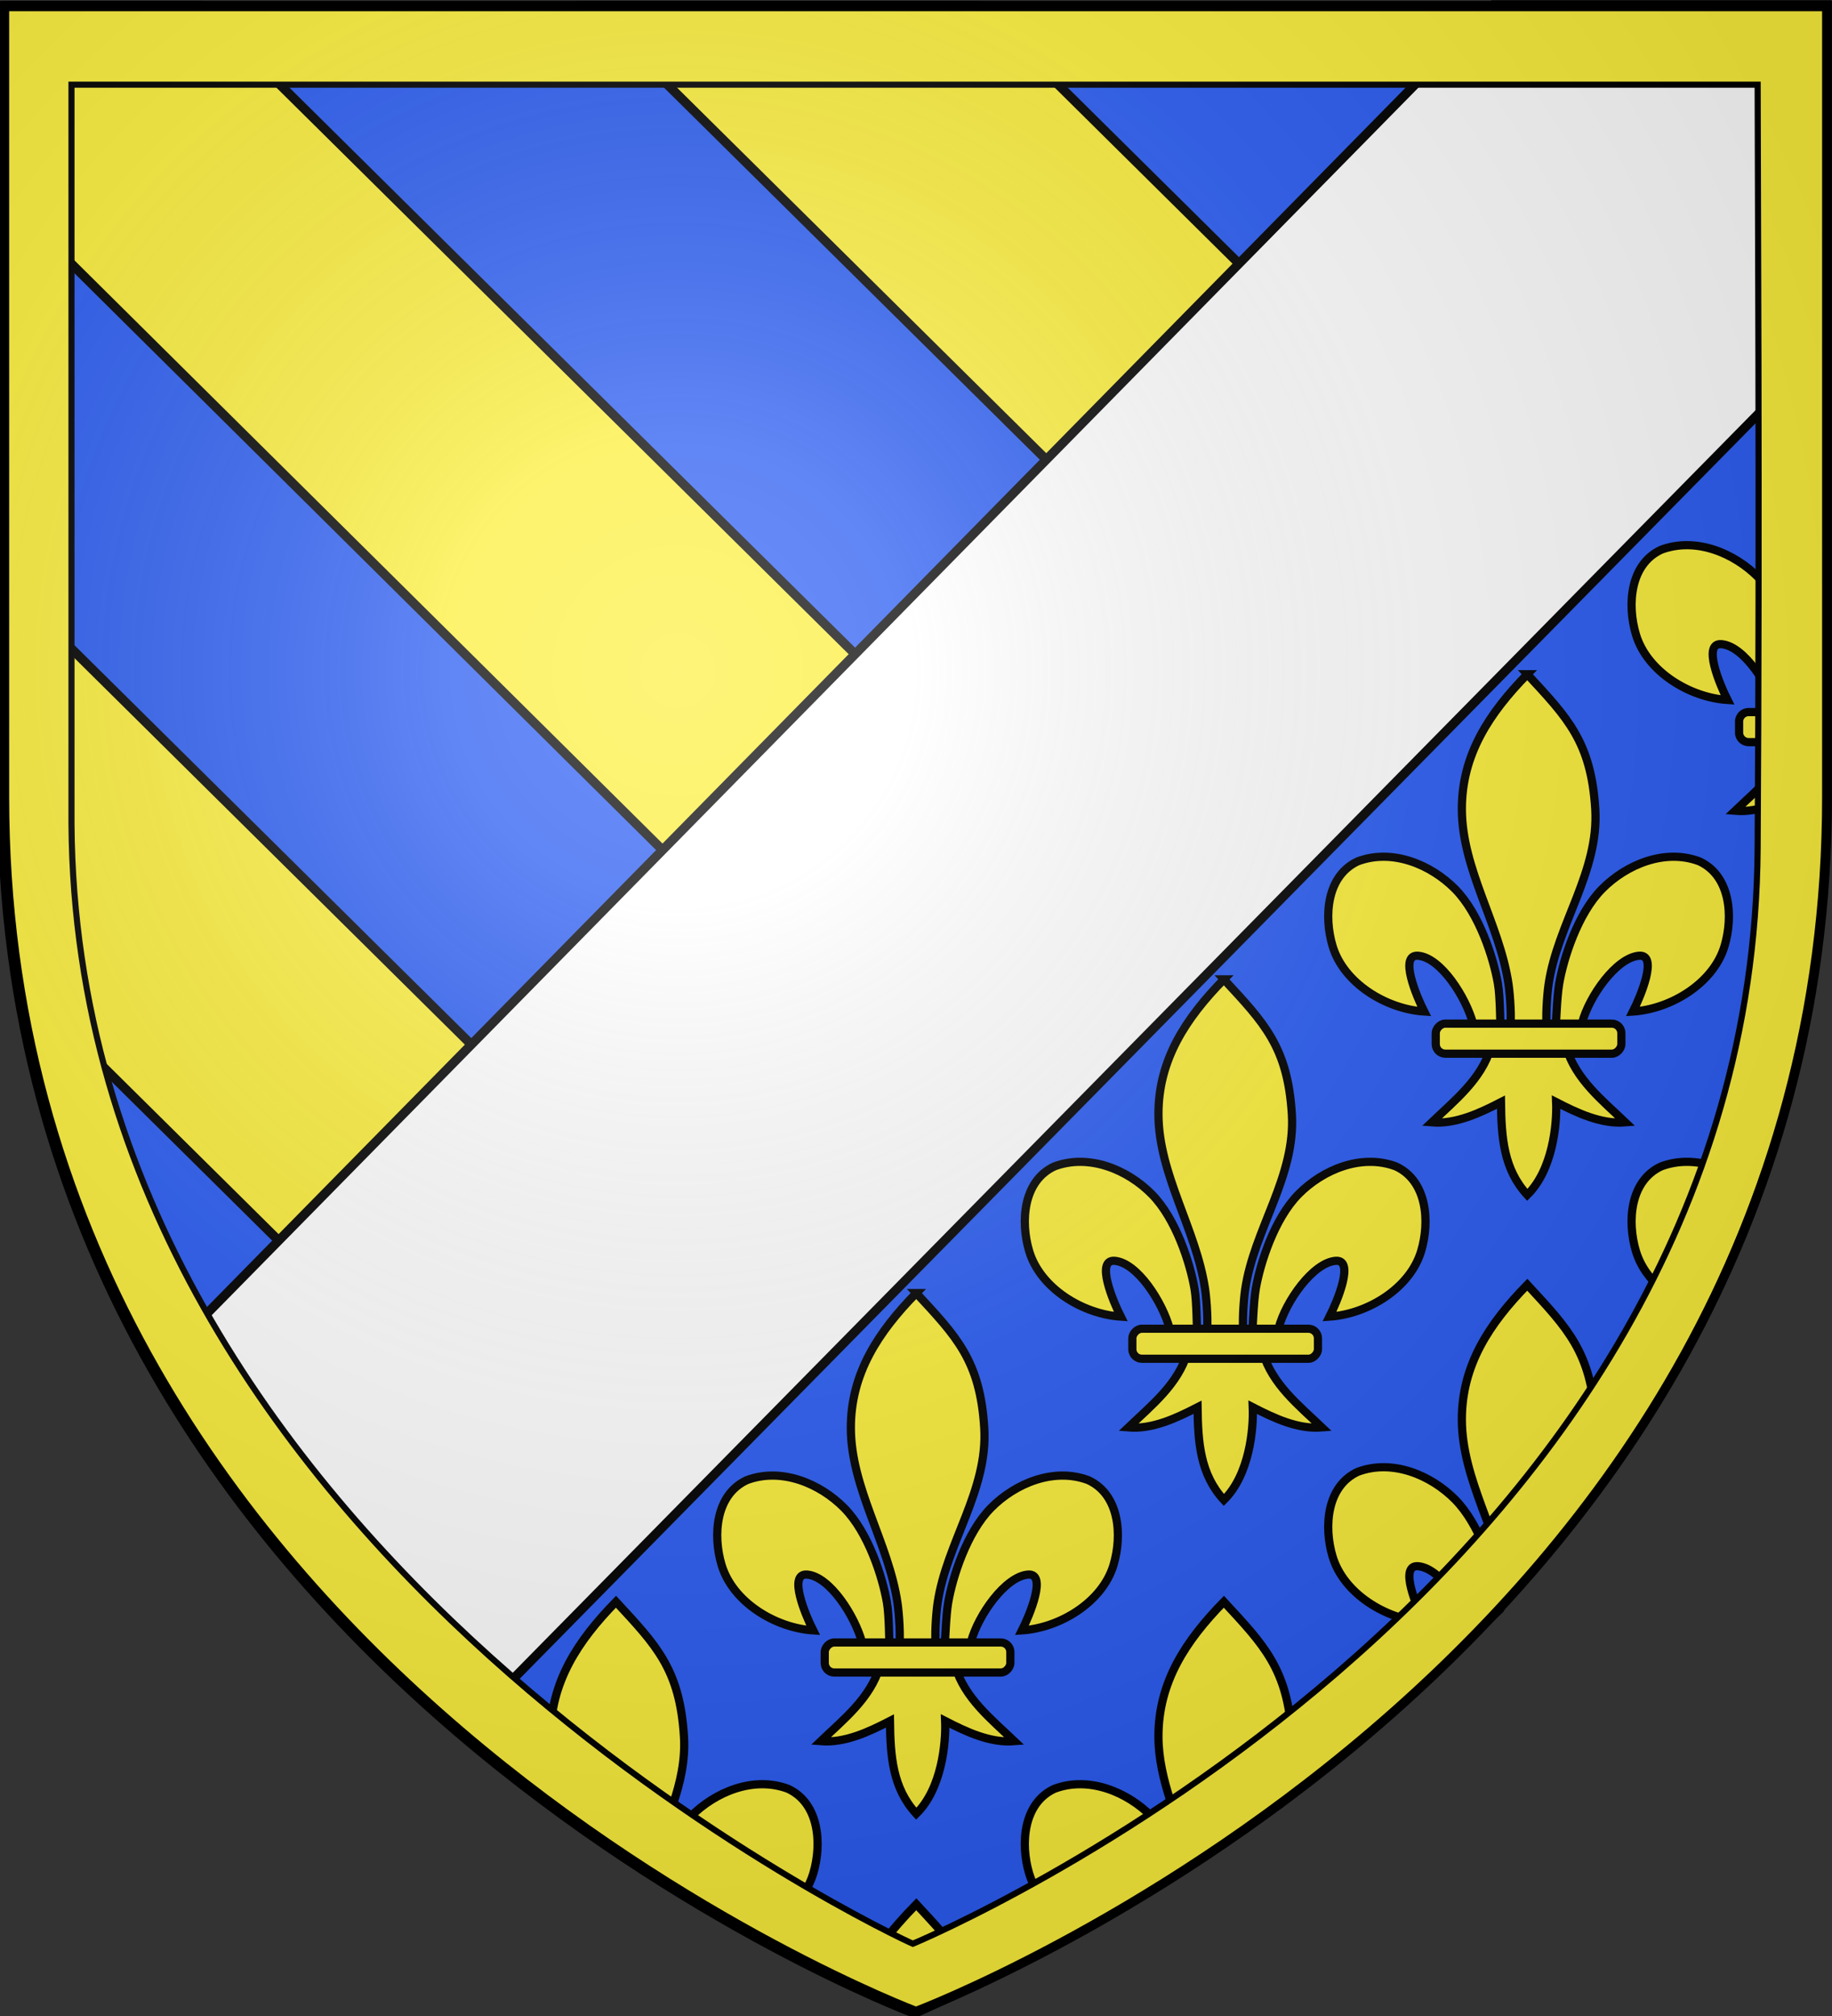 <svg xmlns="http://www.w3.org/2000/svg" xmlns:xlink="http://www.w3.org/1999/xlink" width="600" height="660" version="1.0"><rect width="100%" height="100%" fill="#333333" stroke="none"/><desc>Flag of Canton of Valais (Wallis)</desc><defs><radialGradient xlink:href="#a" id="c" cx="221.445" cy="226.331" r="300" fx="221.445" fy="226.331" gradientTransform="matrix(1.353 0 0 1.349 -77.63 -85.747)" gradientUnits="userSpaceOnUse"/><linearGradient id="a"><stop offset="0" style="stop-color:white;stop-opacity:.314"/><stop offset=".19" style="stop-color:white;stop-opacity:.251"/><stop offset=".6" style="stop-color:#6b6b6b;stop-opacity:.125"/><stop offset="1" style="stop-color:black;stop-opacity:.125"/></linearGradient></defs><g style="display:inline"><path d="M298.87 658.472s298.5-112.32 298.5-397.772V2.148H.37V260.7c0 285.451 298.5 397.772 298.5 397.772" style="fill:#2b5df2;fill-opacity:1;fill-rule:evenodd;stroke:none;stroke-width:1px;stroke-linecap:butt;stroke-linejoin:miter;stroke-opacity:1;display:inline"/><g style="stroke:#000;stroke-width:6.01;stroke-miterlimit:4;stroke-dasharray:none;stroke-opacity:1;display:inline"><path d="M-20.338-544.614c-5.269 13.684-9.984 27.078-12.134 41.576-1.244 8.39-2.311 25.513-1.187 32.458.832 5.143 3.392 20.855 6.187 1.414.575-3.999.987-24.06 2.75-34.247 1.875-10.835 6.161-26.468 12.954-41.201H99.136c-.524 4.578-1.453 9.457-2.702 13.638-8.138 27.256-39.24 46.12-67.125 47.97 5.526-10.927 18.75-42.114 4.407-40.876-16.603 1.433-36.463 29.681-41.633 49.06-1.947 7.297-1.16 18.627-11.586 18.159 6.875 23.228 26.28 38.598 43.281 54.812-17.722 1.474-35.255-6.867-50.719-14.812.654 15.925-4.673 49.567-23.392 67.937l1.146-195.888z" style="fill:#fcef3c;fill-opacity:1;fill-rule:evenodd;stroke:#000;stroke-width:6.01;stroke-linecap:butt;stroke-linejoin:miter;stroke-miterlimit:4;stroke-dasharray:none;stroke-opacity:1" transform="matrix(.447 0 0 .447 24.15 245.31)"/><path d="M-13.829-474.154h63.65v22h-63.65a6.997 6.997 0 0 1-7.012-7.012v-7.976a6.997 6.997 0 0 1 7.012-7.012z" style="fill:#fcef3c;fill-opacity:1;fill-rule:evenodd;stroke-linejoin:round" transform="matrix(-.447 0 0 .447 24.15 245.31)"/></g><g style="stroke:#000;stroke-width:6.01;stroke-miterlimit:4;stroke-dasharray:none;stroke-opacity:1;display:inline" transform="matrix(.447 0 0 .447 223.24 245.31)"><path d="M-21.157-542.838c-4.934 12.99-9.277 26.057-11.315 39.8-1.244 8.39-2.311 25.513-1.187 32.458.832 5.143 3.392 20.855 6.187 1.414.575-3.999.987-24.06 2.75-34.247 1.758-10.155 5.632-25.531 11.704-39.425H99.12c-.527 4.528-1.45 7.726-2.685 11.862-8.138 27.256-39.24 46.12-67.125 47.97 5.526-10.927 18.75-42.114 4.407-40.876-16.603 1.433-36.463 29.681-41.633 49.06-1.947 7.297-1.16 18.627-11.586 18.159 6.875 23.228 26.28 38.598 43.281 54.812-17.722 1.474-35.255-6.867-50.719-14.812.654 15.925-2.437 49.567-21.156 67.937-17.375-18.916-18.956-41.986-19.281-67.937-15.463 7.945-32.996 16.286-50.719 14.812 17.001-16.214 36.407-31.584 43.281-54.812-10.425.468-11.052-10.155-13-17.453-5.17-19.377-23.616-48.333-40.218-49.766-14.344-1.238-1.12 29.949 4.406 40.875-27.884-1.848-58.986-20.713-67.125-47.969a77 77 0 0 1-2.532-11.862h111.173c6.54 14.45 10.68 28.825 12.515 39.425 1.763 10.187 1.468 28.834 2.043 32.833 2.796 19.441 6.062 5.143 6.895 0 1.124-6.945.056-24.069-1.188-32.458-2.107-14.212-6.382-26.212-11.217-39.8z" style="fill:#fcef3c;fill-opacity:1;fill-rule:evenodd;stroke:#000;stroke-width:6.01;stroke-linecap:butt;stroke-linejoin:miter;stroke-miterlimit:4;stroke-dasharray:none;stroke-opacity:1"/><rect width="136" height="22" x="-20.841" y="-474.154" rx="7.012" ry="7.012" style="fill:#fcef3c;fill-opacity:1;fill-rule:evenodd;stroke:#000;stroke-width:6.01;stroke-linejoin:round;stroke-miterlimit:4;stroke-dasharray:none;stroke-opacity:1" transform="scale(-1 1)"/></g><g style="stroke:#000;stroke-width:6.01;stroke-miterlimit:4;stroke-dasharray:none;stroke-opacity:1;display:inline" transform="matrix(.447 0 0 .447 123.892 345.25)"><path d="M-48.097-730.047C-18.635-698.2-1.31-680.639 1.716-631.226c2.8 45.728-27.63 83.959-34.188 128.188-1.244 8.39-2.311 25.513-1.187 32.458.832 5.143 3.392 20.855 6.187 1.414.575-3.999.987-24.06 2.75-34.247 3.212-18.561 13.498-51.199 31.344-69.281 17.838-18.075 46.104-29.799 71.312-20.344 22.84 10.538 25 40.3 18.5 62.062-8.138 27.256-39.24 46.12-67.125 47.97 5.526-10.927 18.75-42.114 4.407-40.876-16.603 1.433-36.463 29.681-41.633 49.06-1.947 7.297-1.16 18.627-11.586 18.159 6.875 23.228 26.28 38.598 43.281 54.812-17.722 1.474-35.255-6.867-50.719-14.812.654 15.925-2.437 49.567-21.156 67.937-17.375-18.916-18.956-41.986-19.281-67.937-15.463 7.945-32.996 16.286-50.719 14.812 17.001-16.214 36.407-31.584 43.281-54.812-10.425.468-11.052-10.155-13-17.453-5.17-19.377-23.616-48.333-40.218-49.766-14.344-1.238-1.12 29.949 4.406 40.875-27.884-1.848-58.986-20.713-67.125-47.969-6.499-21.762-4.34-51.524 18.5-62.062 25.208-9.455 53.474 2.27 71.312 20.344 17.846 18.082 28.132 50.72 31.344 69.281 1.763 10.187 1.468 28.834 2.043 32.833 2.796 19.441 6.062 5.143 6.895 0 1.124-6.945.056-24.069-1.188-32.458-6.559-44.23-34.109-84.015-34.187-128.188-.07-39.886 19.983-70.234 47.937-98.82z" style="fill:#fcef3c;fill-opacity:1;fill-rule:evenodd;stroke:#000;stroke-width:6.01;stroke-linecap:butt;stroke-linejoin:miter;stroke-miterlimit:4;stroke-dasharray:none;stroke-opacity:1"/><rect width="136" height="22" x="-20.841" y="-474.154" rx="7.012" ry="7.012" style="fill:#fcef3c;fill-opacity:1;fill-rule:evenodd;stroke:#000;stroke-width:6.01;stroke-linejoin:round;stroke-miterlimit:4;stroke-dasharray:none;stroke-opacity:1" transform="scale(-1 1)"/></g><g style="stroke:#000;stroke-width:6.01;stroke-miterlimit:4;stroke-dasharray:none;stroke-opacity:1;display:inline" transform="matrix(.447 0 0 .447 223.24 445.068)"><path d="M-48.097-730.047C-18.635-698.2-1.31-680.639 1.716-631.226c2.8 45.728-27.63 83.959-34.188 128.188-1.244 8.39-2.311 25.513-1.187 32.458.832 5.143 3.392 20.855 6.187 1.414.575-3.999.987-24.06 2.75-34.247 3.212-18.561 13.498-51.199 31.344-69.281 17.838-18.075 46.104-29.799 71.312-20.344 22.84 10.538 25 40.3 18.5 62.062-8.138 27.256-39.24 46.12-67.125 47.97 5.526-10.927 18.75-42.114 4.407-40.876-16.603 1.433-36.463 29.681-41.633 49.06-1.947 7.297-1.16 18.627-11.586 18.159 6.875 23.228 26.28 38.598 43.281 54.812-17.722 1.474-35.255-6.867-50.719-14.812.654 15.925-2.437 49.567-21.156 67.937-17.375-18.916-18.956-41.986-19.281-67.937-15.463 7.945-32.996 16.286-50.719 14.812 17.001-16.214 36.407-31.584 43.281-54.812-10.425.468-11.052-10.155-13-17.453-5.17-19.377-23.616-48.333-40.218-49.766-14.344-1.238-1.12 29.949 4.406 40.875-27.884-1.848-58.986-20.713-67.125-47.969-6.499-21.762-4.34-51.524 18.5-62.062 25.208-9.455 53.474 2.27 71.312 20.344 17.846 18.082 28.132 50.72 31.344 69.281 1.763 10.187 1.468 28.834 2.043 32.833 2.796 19.441 6.062 5.143 6.895 0 1.124-6.945.056-24.069-1.188-32.458-6.559-44.23-34.109-84.015-34.187-128.188-.07-39.886 19.983-70.234 47.937-98.82z" style="fill:#fcef3c;fill-opacity:1;fill-rule:evenodd;stroke:#000;stroke-width:6.01;stroke-linecap:butt;stroke-linejoin:miter;stroke-miterlimit:4;stroke-dasharray:none;stroke-opacity:1"/><rect width="136" height="22" x="-20.841" y="-474.154" rx="7.012" ry="7.012" style="fill:#fcef3c;fill-opacity:1;fill-rule:evenodd;stroke:#000;stroke-width:6.01;stroke-linejoin:round;stroke-miterlimit:4;stroke-dasharray:none;stroke-opacity:1" transform="scale(-1 1)"/></g><g style="stroke:#000;stroke-width:6.01;stroke-miterlimit:4;stroke-dasharray:none;stroke-opacity:1;display:inline" transform="matrix(.447 0 0 .447 422.33 445.068)"><path d="M-48.097-730.047C-18.635-698.2-1.31-680.639 1.716-631.226c2.8 45.728-27.63 83.959-34.188 128.188-1.244 8.39-2.311 25.513-1.187 32.458.832 5.143 3.392 20.855 6.187 1.414.575-3.999.987-24.06 2.75-34.247 3.212-18.561 13.498-51.199 31.344-69.281 17.838-18.075 46.104-29.799 71.312-20.344 22.84 10.538 25 40.3 18.5 62.062-8.138 27.256-39.24 46.12-67.125 47.97 5.526-10.927 18.75-42.114 4.407-40.876-16.603 1.433-36.463 29.681-41.633 49.06-1.947 7.297-1.16 18.627-11.586 18.159 6.875 23.228 26.28 38.598 43.281 54.812-17.722 1.474-35.255-6.867-50.719-14.812.654 15.925-2.437 49.567-21.156 67.937-17.375-18.916-18.956-41.986-19.281-67.937-15.463 7.945-32.996 16.286-50.719 14.812 17.001-16.214 36.407-31.584 43.281-54.812-10.425.468-11.052-10.155-13-17.453-5.17-19.377-23.616-48.333-40.218-49.766-14.344-1.238-1.12 29.949 4.406 40.875-27.884-1.848-58.986-20.713-67.125-47.969-6.499-21.762-4.34-51.524 18.5-62.062 25.208-9.455 53.474 2.27 71.312 20.344 17.846 18.082 28.132 50.72 31.344 69.281 1.763 10.187 1.468 28.834 2.043 32.833 2.796 19.441 6.062 5.143 6.895 0 1.124-6.945.056-24.069-1.188-32.458-6.559-44.23-34.109-84.015-34.187-128.188-.07-39.886 19.983-70.234 47.937-98.82z" style="fill:#fcef3c;fill-opacity:1;fill-rule:evenodd;stroke:#000;stroke-width:6.01;stroke-linecap:butt;stroke-linejoin:miter;stroke-miterlimit:4;stroke-dasharray:none;stroke-opacity:1"/><rect width="136" height="22" x="-20.841" y="-474.154" rx="7.012" ry="7.012" style="fill:#fcef3c;fill-opacity:1;fill-rule:evenodd;stroke:#000;stroke-width:6.01;stroke-linejoin:round;stroke-miterlimit:4;stroke-dasharray:none;stroke-opacity:1" transform="scale(-1 1)"/></g><g style="stroke:#000;stroke-width:6.01;stroke-miterlimit:4;stroke-dasharray:none;stroke-opacity:1;display:inline" transform="matrix(.447 0 0 .447 321.589 547.068)"><path d="M-48.097-730.047C-18.635-698.2-1.31-680.639 1.716-631.226c2.8 45.728-27.63 83.959-34.188 128.188-1.244 8.39-2.311 25.513-1.187 32.458.832 5.143 3.392 20.855 6.187 1.414.575-3.999.987-24.06 2.75-34.247 3.212-18.561 13.498-51.199 31.344-69.281 17.838-18.075 46.104-29.799 71.312-20.344 22.84 10.538 25 40.3 18.5 62.062-8.138 27.256-39.24 46.12-67.125 47.97 5.526-10.927 18.75-42.114 4.407-40.876-16.603 1.433-36.463 29.681-41.633 49.06-1.947 7.297-1.16 18.627-11.586 18.159 6.875 23.228 26.28 38.598 43.281 54.812-17.722 1.474-35.255-6.867-50.719-14.812.654 15.925-2.437 49.567-21.156 67.937-17.375-18.916-18.956-41.986-19.281-67.937-15.463 7.945-32.996 16.286-50.719 14.812 17.001-16.214 36.407-31.584 43.281-54.812-10.425.468-11.052-10.155-13-17.453-5.17-19.377-23.616-48.333-40.218-49.766-14.344-1.238-1.12 29.949 4.406 40.875-27.884-1.848-58.986-20.713-67.125-47.969-6.499-21.762-4.34-51.524 18.5-62.062 25.208-9.455 53.474 2.27 71.312 20.344 17.846 18.082 28.132 50.72 31.344 69.281 1.763 10.187 1.468 28.834 2.043 32.833 2.796 19.441 6.062 5.143 6.895 0 1.124-6.945.056-24.069-1.188-32.458-6.559-44.23-34.109-84.015-34.187-128.188-.07-39.886 19.983-70.234 47.937-98.82z" style="fill:#fcef3c;fill-opacity:1;fill-rule:evenodd;stroke:#000;stroke-width:6.01;stroke-linecap:butt;stroke-linejoin:miter;stroke-miterlimit:4;stroke-dasharray:none;stroke-opacity:1"/><rect width="136" height="22" x="-20.841" y="-474.154" rx="7.012" ry="7.012" style="fill:#fcef3c;fill-opacity:1;fill-rule:evenodd;stroke:#000;stroke-width:6.01;stroke-linejoin:round;stroke-miterlimit:4;stroke-dasharray:none;stroke-opacity:1" transform="scale(-1 1)"/></g><g style="stroke:#000;stroke-width:6.01;stroke-miterlimit:4;stroke-dasharray:none;stroke-opacity:1;display:inline" transform="matrix(.447 0 0 .447 321.589 345.25)"><path d="M-48.097-730.047C-18.635-698.2-1.31-680.639 1.716-631.226c2.8 45.728-27.63 83.959-34.188 128.188-1.244 8.39-2.311 25.513-1.187 32.458.832 5.143 3.392 20.855 6.187 1.414.575-3.999.987-24.06 2.75-34.247 3.212-18.561 13.498-51.199 31.344-69.281 17.838-18.075 46.104-29.799 71.312-20.344 22.84 10.538 25 40.3 18.5 62.062-8.138 27.256-39.24 46.12-67.125 47.97 5.526-10.927 18.75-42.114 4.407-40.876-16.603 1.433-36.463 29.681-41.633 49.06-1.947 7.297-1.16 18.627-11.586 18.159 6.875 23.228 26.28 38.598 43.281 54.812-17.722 1.474-35.255-6.867-50.719-14.812.654 15.925-2.437 49.567-21.156 67.937-17.375-18.916-18.956-41.986-19.281-67.937-15.463 7.945-32.996 16.286-50.719 14.812 17.001-16.214 36.407-31.584 43.281-54.812-10.425.468-11.052-10.155-13-17.453-5.17-19.377-23.616-48.333-40.218-49.766-14.344-1.238-1.12 29.949 4.406 40.875-27.884-1.848-58.986-20.713-67.125-47.969-6.499-21.762-4.34-51.524 18.5-62.062 25.208-9.455 53.474 2.27 71.312 20.344 17.846 18.082 28.132 50.72 31.344 69.281 1.763 10.187 1.468 28.834 2.043 32.833 2.796 19.441 6.062 5.143 6.895 0 1.124-6.945.056-24.069-1.188-32.458-6.559-44.23-34.109-84.015-34.187-128.188-.07-39.886 19.983-70.234 47.937-98.82z" style="fill:#fcef3c;fill-opacity:1;fill-rule:evenodd;stroke:#000;stroke-width:6.01;stroke-linecap:butt;stroke-linejoin:miter;stroke-miterlimit:4;stroke-dasharray:none;stroke-opacity:1"/><rect width="136" height="22" x="-20.841" y="-474.154" rx="7.012" ry="7.012" style="fill:#fcef3c;fill-opacity:1;fill-rule:evenodd;stroke:#000;stroke-width:6.01;stroke-linejoin:round;stroke-miterlimit:4;stroke-dasharray:none;stroke-opacity:1" transform="scale(-1 1)"/></g><g style="stroke:#000;stroke-width:6.01;stroke-miterlimit:4;stroke-dasharray:none;stroke-opacity:1;display:inline" transform="matrix(.447 0 0 .447 422.33 646.947)"><path d="M-48.097-730.047C-18.635-698.2-1.31-680.639 1.716-631.226c2.8 45.728-27.63 83.959-34.188 128.188-1.244 8.39-2.311 25.513-1.187 32.458.832 5.143 3.392 20.855 6.187 1.414.575-3.999.987-24.06 2.75-34.247 3.212-18.561 13.498-51.199 31.344-69.281 17.838-18.075 46.104-29.799 71.312-20.344 22.84 10.538 25 40.3 18.5 62.062-8.138 27.256-39.24 46.12-67.125 47.97 5.526-10.927 18.75-42.114 4.407-40.876-16.603 1.433-36.463 29.681-41.633 49.06-1.947 7.297-1.16 18.627-11.586 18.159 6.875 23.228 26.28 38.598 43.281 54.812-17.722 1.474-35.255-6.867-50.719-14.812.654 15.925-2.437 49.567-21.156 67.937-17.375-18.916-18.956-41.986-19.281-67.937-15.463 7.945-32.996 16.286-50.719 14.812 17.001-16.214 36.407-31.584 43.281-54.812-10.425.468-11.052-10.155-13-17.453-5.17-19.377-23.616-48.333-40.218-49.766-14.344-1.238-1.12 29.949 4.406 40.875-27.884-1.848-58.986-20.713-67.125-47.969-6.499-21.762-4.34-51.524 18.5-62.062 25.208-9.455 53.474 2.27 71.312 20.344 17.846 18.082 28.132 50.72 31.344 69.281 1.763 10.187 1.468 28.834 2.043 32.833 2.796 19.441 6.062 5.143 6.895 0 1.124-6.945.056-24.069-1.188-32.458-6.559-44.23-34.109-84.015-34.187-128.188-.07-39.886 19.983-70.234 47.937-98.82z" style="fill:#fcef3c;fill-opacity:1;fill-rule:evenodd;stroke:#000;stroke-width:6.01;stroke-linecap:butt;stroke-linejoin:miter;stroke-miterlimit:4;stroke-dasharray:none;stroke-opacity:1"/><rect width="136" height="22" x="-20.841" y="-474.154" rx="7.012" ry="7.012" style="fill:#fcef3c;fill-opacity:1;fill-rule:evenodd;stroke:#000;stroke-width:6.01;stroke-linejoin:round;stroke-miterlimit:4;stroke-dasharray:none;stroke-opacity:1" transform="scale(-1 1)"/></g><g style="stroke:#000;stroke-width:6.01;stroke-miterlimit:4;stroke-dasharray:none;stroke-opacity:1;display:inline"><path d="M-121.236-521.883c-2.275-1.108-4.553-1.805-6.798-1.999-8.94-.771-7.171 11.05-3.232 22.713l-7.928 15.464c-22.993-6.382-44.919-23.033-51.56-45.27-6.498-21.763-4.339-51.525 18.5-62.063 25.209-9.455 53.475 2.27 71.313 20.344m37.848-140.812-29.075 112.349c-2.54 9.816-3.848-19.847-3.866-30.069-.057-32.306 13.089-58.356 32.94-82.28z" style="fill:#fcef3c;fill-opacity:1;fill-rule:evenodd;stroke:#000;stroke-width:6.01;stroke-linecap:butt;stroke-linejoin:miter;stroke-miterlimit:4;stroke-dasharray:none;stroke-opacity:1" transform="matrix(.447 0 0 .447 621.049 646.947)"/></g><g style="stroke:#000;stroke-width:6.01;stroke-miterlimit:4;stroke-dasharray:none;stroke-opacity:1;display:inline"><path d="m-17.16-553.183-44.687 50.145c-6.559-44.23-34.109-84.015-34.187-128.188-.07-39.886 19.983-70.234 47.937-98.82 29.462 31.845 46.786 49.407 49.813 98.82 1.701 27.773-.794 57.752-18.877 78.043zm-51.284 61.327-19.372 17.74c-5.17-19.377-23.616-48.333-40.218-49.766-14.344-1.238-1.12 29.949 4.406 40.875-27.884-1.848-58.986-20.713-67.125-47.969-6.499-21.762-4.34-51.524 18.5-62.062 25.208-9.455 53.474 2.27 71.312 20.344 17.846 18.082 28.132 50.72 31.344 69.281.561 3.243 4.264 8.707 1.153 11.557z" style="fill:#fcef3c;fill-opacity:1;fill-rule:evenodd;stroke:#000;stroke-width:6.01;stroke-linecap:butt;stroke-linejoin:miter;stroke-miterlimit:4;stroke-dasharray:none;stroke-opacity:1" transform="matrix(.447 0 0 .447 521.7 746.927)"/><path d="M86.828-474.154h21.32a6.997 6.997 0 0 1 7.011 7.012v7.976a6.997 6.997 0 0 1-7.012 7.012z" style="fill:#fcef3c;fill-opacity:1;fill-rule:evenodd;stroke-linejoin:round" transform="matrix(-.447 0 0 .447 521.7 746.927)"/></g><g style="stroke:#000;stroke-width:6.01;stroke-miterlimit:4;stroke-dasharray:none;stroke-opacity:1;display:inline" transform="matrix(.447 0 0 .447 521.7 547.068)"><path d="M-48.097-730.047C-18.635-698.2-1.31-680.639 1.716-631.226c2.8 45.728-27.63 83.959-34.188 128.188-1.244 8.39-2.311 25.513-1.187 32.458.832 5.143 3.392 20.855 6.187 1.414.575-3.999.987-24.06 2.75-34.247 3.212-18.561 13.498-51.199 31.344-69.281 17.838-18.075 46.104-29.799 71.312-20.344 22.84 10.538 25 40.3 18.5 62.062-8.138 27.256-39.24 46.12-67.125 47.97 5.526-10.927 18.75-42.114 4.407-40.876-16.603 1.433-36.463 29.681-41.633 49.06-1.947 7.297-1.16 18.627-11.586 18.159 6.875 23.228 26.28 38.598 43.281 54.812-17.722 1.474-35.255-6.867-50.719-14.812.654 15.925-2.437 49.567-21.156 67.937-17.375-18.916-18.956-41.986-19.281-67.937-15.463 7.945-32.996 16.286-50.719 14.812 17.001-16.214 36.407-31.584 43.281-54.812-10.425.468-11.052-10.155-13-17.453-5.17-19.377-23.616-48.333-40.218-49.766-14.344-1.238-1.12 29.949 4.406 40.875-27.884-1.848-58.986-20.713-67.125-47.969-6.499-21.762-4.34-51.524 18.5-62.062 25.208-9.455 53.474 2.27 71.312 20.344 17.846 18.082 28.132 50.72 31.344 69.281 1.763 10.187 1.468 28.834 2.043 32.833 2.796 19.441 6.062 5.143 6.895 0 1.124-6.945.056-24.069-1.188-32.458-6.559-44.23-34.109-84.015-34.187-128.188-.07-39.886 19.983-70.234 47.937-98.82z" style="fill:#fcef3c;fill-opacity:1;fill-rule:evenodd;stroke:#000;stroke-width:6.01;stroke-linecap:butt;stroke-linejoin:miter;stroke-miterlimit:4;stroke-dasharray:none;stroke-opacity:1"/><rect width="136" height="22" x="-20.841" y="-474.154" rx="7.012" ry="7.012" style="fill:#fcef3c;fill-opacity:1;fill-rule:evenodd;stroke:#000;stroke-width:6.01;stroke-linejoin:round;stroke-miterlimit:4;stroke-dasharray:none;stroke-opacity:1" transform="scale(-1 1)"/></g><g style="stroke:#000;stroke-width:6.01;stroke-miterlimit:4;stroke-dasharray:none;stroke-opacity:1;display:inline"><path d="M-50.333-730.047C-20.87-698.2-1.31-680.639 1.716-631.226c2.8 45.728-27.63 83.959-34.188 128.188-1.244 8.39-2.311 25.513-1.187 32.458.832 5.143 3.392 20.855 6.187 1.414.575-3.999.987-24.06 2.75-34.247 3.212-18.561 13.498-51.199 31.344-69.281 17.838-18.075 46.104-29.799 71.312-20.344 22.84 10.538 25 40.3 18.5 62.062-8.138 27.256-39.24 46.12-67.125 47.97 5.526-10.927 18.75-42.114 4.407-40.876-16.603 1.433-36.463 29.681-41.633 49.06-1.947 7.297-1.16 18.627-11.586 18.159 6.875 23.228 26.28 38.598 43.281 54.812-17.722 1.474-35.255-6.867-50.719-14.812.654 15.925-2.437 49.567-21.156 67.937z" style="fill:#fcef3c;fill-opacity:1;fill-rule:evenodd;stroke:#000;stroke-width:6.01;stroke-linecap:butt;stroke-linejoin:miter;stroke-miterlimit:4;stroke-dasharray:none;stroke-opacity:1" transform="matrix(.447 0 0 .447 24.15 445.068)"/><path d="M-13.829-474.154h63.65l1.118 22h-64.768a6.997 6.997 0 0 1-7.012-7.012v-7.976a6.997 6.997 0 0 1 7.012-7.012z" style="fill:#fcef3c;fill-opacity:1;fill-rule:evenodd;stroke-linejoin:round" transform="matrix(-.447 0 0 .447 24.15 445.068)"/></g><g style="stroke:#000;stroke-width:6.01;stroke-miterlimit:4;stroke-dasharray:none;stroke-opacity:1;display:inline"><path d="M22.382-519.36c-7.753-15.883-16-31.471-20.64-48.393 1.316-1.597 3.47-3.512 4.88-4.941 17.838-18.075 46.104-29.799 71.312-20.344 22.84 10.538 25 40.3 18.5 62.062-7.204 24.127-33.192 42.074-58.224 47.068l-4.378-10.563c5.26-13.222 10.456-30.323-.116-29.41-3.683.317-7.526 1.954-11.334 4.522zm-27.233-66.836c-14.741-44.595-27.587-89.191-33.956-133.787 23.815 26.037 37.83 44.787 40.523 88.757.962 15.713-1.999 30.54-6.567 45.03z" style="fill:#fcef3c;fill-opacity:1;fill-rule:evenodd;stroke:#000;stroke-width:6.01;stroke-linecap:butt;stroke-linejoin:miter;stroke-miterlimit:4;stroke-dasharray:none;stroke-opacity:1" transform="matrix(.447 0 0 .447 24.15 646.947)"/></g><g style="stroke:#000;stroke-width:6.01;stroke-miterlimit:4;stroke-dasharray:none;stroke-opacity:1;display:inline" transform="matrix(.447 0 0 .447 223.24 646.947)"><path d="M-48.097-730.047C-18.635-698.2-1.31-680.639 1.716-631.226c2.8 45.728-27.63 83.959-34.188 128.188-1.244 8.39-2.311 25.513-1.187 32.458.832 5.143 3.392 20.855 6.187 1.414.575-3.999.987-24.06 2.75-34.247 3.212-18.561 13.498-51.199 31.344-69.281 17.838-18.075 46.104-29.799 71.312-20.344 22.84 10.538 25 40.3 18.5 62.062-8.138 27.256-39.24 46.12-67.125 47.97 5.526-10.927 18.75-42.114 4.407-40.876-16.603 1.433-36.463 29.681-41.633 49.06-1.947 7.297-1.16 18.627-11.586 18.159 6.875 23.228 26.28 38.598 43.281 54.812-17.722 1.474-35.255-6.867-50.719-14.812.654 15.925-2.437 49.567-21.156 67.937-17.375-18.916-18.956-41.986-19.281-67.937-15.463 7.945-32.996 16.286-50.719 14.812 17.001-16.214 36.407-31.584 43.281-54.812-10.425.468-11.052-10.155-13-17.453-5.17-19.377-23.616-48.333-40.218-49.766-14.344-1.238-1.12 29.949 4.406 40.875-27.884-1.848-58.986-20.713-67.125-47.969-6.499-21.762-4.34-51.524 18.5-62.062 25.208-9.455 53.474 2.27 71.312 20.344 17.846 18.082 28.132 50.72 31.344 69.281 1.763 10.187 1.468 28.834 2.043 32.833 2.796 19.441 6.062 5.143 6.895 0 1.124-6.945.056-24.069-1.188-32.458-6.559-44.23-34.109-84.015-34.187-128.188-.07-39.886 19.983-70.234 47.937-98.82z" style="fill:#fcef3c;fill-opacity:1;fill-rule:evenodd;stroke:#000;stroke-width:6.01;stroke-linecap:butt;stroke-linejoin:miter;stroke-miterlimit:4;stroke-dasharray:none;stroke-opacity:1"/><rect width="136" height="22" x="-20.841" y="-474.154" rx="7.012" ry="7.012" style="fill:#fcef3c;fill-opacity:1;fill-rule:evenodd;stroke:#000;stroke-width:6.01;stroke-linejoin:round;stroke-miterlimit:4;stroke-dasharray:none;stroke-opacity:1" transform="scale(-1 1)"/></g><g style="stroke:#000;stroke-width:6.01;stroke-miterlimit:4;stroke-dasharray:none;stroke-opacity:1;display:inline"><path d="m-33.168-497.24-38.583-43.614c-10.398-30.014-24.228-59.093-24.283-90.372-.07-39.886 19.983-70.234 47.937-98.82 29.462 31.845 46.786 49.407 49.813 98.82 2.8 45.728-27.63 83.959-34.188 128.188-.244 1.645.751 7.434-.696 5.799zm24.065 23.998-16.417-15.68c.373-5.694.077-10.325.798-14.491 3.212-18.561 13.498-51.199 31.344-69.281 17.838-18.075 46.104-29.799 71.312-20.344 22.84 10.538 25 40.3 18.5 62.062-8.138 27.256-39.24 46.12-67.125 47.97 5.526-10.927 18.75-42.114 4.407-40.876-16.603 1.433-37.649 31.263-42.82 50.64z" style="fill:#fcef3c;fill-opacity:1;fill-rule:evenodd;stroke:#000;stroke-width:6.01;stroke-linecap:butt;stroke-linejoin:miter;stroke-miterlimit:4;stroke-dasharray:none;stroke-opacity:1" transform="matrix(.447 0 0 .447 123.892 749.048)"/><path d="M-13.829-474.154h23.942l-23.942 22a6.997 6.997 0 0 1-7.012-7.012v-7.976a6.997 6.997 0 0 1 7.012-7.012z" style="fill:#fcef3c;fill-opacity:1;fill-rule:evenodd;stroke-linejoin:round" transform="matrix(-.447 0 0 .447 123.892 749.048)"/></g><g style="stroke:#000;stroke-width:6.01;stroke-miterlimit:4;stroke-dasharray:none;stroke-opacity:1;display:inline" transform="matrix(.447 0 0 .447 123.892 547.068)"><path d="M-48.097-730.047C-18.635-698.2-1.31-680.639 1.716-631.226c2.8 45.728-27.63 83.959-34.188 128.188-1.244 8.39-2.311 25.513-1.187 32.458.832 5.143 3.392 20.855 6.187 1.414.575-3.999.987-24.06 2.75-34.247 3.212-18.561 13.498-51.199 31.344-69.281 17.838-18.075 46.104-29.799 71.312-20.344 22.84 10.538 25 40.3 18.5 62.062-8.138 27.256-39.24 46.12-67.125 47.97 5.526-10.927 18.75-42.114 4.407-40.876-16.603 1.433-36.463 29.681-41.633 49.06-1.947 7.297-1.16 18.627-11.586 18.159 6.875 23.228 26.28 38.598 43.281 54.812-17.722 1.474-35.255-6.867-50.719-14.812.654 15.925-2.437 49.567-21.156 67.937-17.375-18.916-18.956-41.986-19.281-67.937-15.463 7.945-32.996 16.286-50.719 14.812 17.001-16.214 36.407-31.584 43.281-54.812-10.425.468-11.052-10.155-13-17.453-5.17-19.377-23.616-48.333-40.218-49.766-14.344-1.238-1.12 29.949 4.406 40.875-27.884-1.848-58.986-20.713-67.125-47.969-6.499-21.762-4.34-51.524 18.5-62.062 25.208-9.455 53.474 2.27 71.312 20.344 17.846 18.082 28.132 50.72 31.344 69.281 1.763 10.187 1.468 28.834 2.043 32.833 2.796 19.441 6.062 5.143 6.895 0 1.124-6.945.056-24.069-1.188-32.458-6.559-44.23-34.109-84.015-34.187-128.188-.07-39.886 19.983-70.234 47.937-98.82z" style="fill:#fcef3c;fill-opacity:1;fill-rule:evenodd;stroke:#000;stroke-width:6.01;stroke-linecap:butt;stroke-linejoin:miter;stroke-miterlimit:4;stroke-dasharray:none;stroke-opacity:1"/><rect width="136" height="22" x="-20.841" y="-474.154" rx="7.012" ry="7.012" style="fill:#fcef3c;fill-opacity:1;fill-rule:evenodd;stroke:#000;stroke-width:6.01;stroke-linejoin:round;stroke-miterlimit:4;stroke-dasharray:none;stroke-opacity:1" transform="scale(-1 1)"/></g><g style="stroke:#000;stroke-width:6.01;stroke-miterlimit:4;stroke-dasharray:none;stroke-opacity:1;display:inline"><path d="m12.092-510.188-30.3-18.213c5.364-15.772 13.6-32.914 24.83-44.293 17.838-18.075 46.104-29.799 71.312-20.344 22.84 10.538 25 40.3 18.5 62.062-6.02 20.164-24.61 35.736-45.166 43.222l-15.75-9.422c4.821-12.774 8.163-27.566-1.802-26.706-7.08.611-14.752 6.098-21.624 13.694zm-96.268-64.731c-6.51-18.422-11.824-36.943-11.858-56.307-.07-39.886 19.983-70.234 47.937-98.82 29.462 31.845 46.786 49.407 49.813 98.82 2.134 34.844-15.026 65.335-26.217 97.443" style="fill:#fcef3c;fill-opacity:1;fill-rule:evenodd;stroke:#000;stroke-width:6.01;stroke-linecap:butt;stroke-linejoin:miter;stroke-miterlimit:4;stroke-dasharray:none;stroke-opacity:1" transform="matrix(.447 0 0 .447 223.24 850.705)"/></g><g style="stroke:#000;stroke-width:6.01;stroke-miterlimit:4;stroke-dasharray:none;stroke-opacity:1;display:inline"><path d="m-77.81-533.44-32.154 20.208c-6.825-8.392-12.049-10.13-18.07-10.65-9.097-.785-7.105 11.472-3.022 23.331l-18.979 11.037c-18.744-8.015-35.135-22.764-40.718-41.462-6.499-21.762-4.34-51.524 18.5-62.062 25.208-9.455 53.474 2.27 71.312 20.344 9.858 9.988 23.728 38.858 23.13 39.253zm71.176-48.525c-21.166 14.087-34.518 24.843-64.13 43.622-10.456-30.625-25.214-61.007-25.27-92.883-.07-39.886 19.983-70.234 47.937-98.82 29.462 31.845 46.786 49.407 49.813 98.82 1.082 17.677-3.832 31.271-8.35 49.261z" style="fill:#fcef3c;fill-opacity:1;fill-rule:evenodd;stroke:#000;stroke-width:6.01;stroke-linecap:butt;stroke-linejoin:miter;stroke-miterlimit:4;stroke-dasharray:none;stroke-opacity:1" transform="matrix(.447 0 0 .447 422.33 850.705)"/></g><g style="stroke:#000;stroke-width:6.01;stroke-miterlimit:4;stroke-dasharray:none;stroke-opacity:1;display:inline"><path d="M-48.097-730.047c20.296 21.938 34.83 36.702 42.9 60.164L-48.54-650.14l-41.515-19.347c8.04-22.7 23.469-41.651 41.958-60.559z" style="fill:#fcef3c;fill-opacity:1;fill-rule:evenodd;stroke:#000;stroke-width:6.01;stroke-linecap:butt;stroke-linejoin:miter;stroke-miterlimit:4;stroke-dasharray:none;stroke-opacity:1" transform="matrix(.447 0 0 .447 321.589 949.745)"/></g><g style="stroke:#000;stroke-width:6.01;stroke-miterlimit:4;stroke-dasharray:none;stroke-opacity:1;display:inline" transform="matrix(.447 0 0 .447 321.589 749.664)"><path d="M-48.097-730.047C-18.635-698.2-1.31-680.639 1.716-631.226c2.8 45.728-27.63 83.959-34.188 128.188-1.244 8.39-2.311 25.513-1.187 32.458.832 5.143 3.392 20.855 6.187 1.414.575-3.999.987-24.06 2.75-34.247 3.212-18.561 13.498-51.199 31.344-69.281 17.838-18.075 46.104-29.799 71.312-20.344 22.84 10.538 25 40.3 18.5 62.062-8.138 27.256-39.24 46.12-67.125 47.97 5.526-10.927 18.75-42.114 4.407-40.876-16.603 1.433-36.463 29.681-41.633 49.06-1.947 7.297-1.16 18.627-11.586 18.159 6.875 23.228 26.28 38.598 43.281 54.812-17.722 1.474-35.255-6.867-50.719-14.812.654 15.925-2.437 49.567-21.156 67.937-17.375-18.916-18.956-41.986-19.281-67.937-15.463 7.945-32.996 16.286-50.719 14.812 17.001-16.214 36.407-31.584 43.281-54.812-10.425.468-11.052-10.155-13-17.453-5.17-19.377-23.616-48.333-40.218-49.766-14.344-1.238-1.12 29.949 4.406 40.875-27.884-1.848-58.986-20.713-67.125-47.969-6.499-21.762-4.34-51.524 18.5-62.062 25.208-9.455 53.474 2.27 71.312 20.344 17.846 18.082 28.132 50.72 31.344 69.281 1.763 10.187 1.468 28.834 2.043 32.833 2.796 19.441 6.062 5.143 6.895 0 1.124-6.945.056-24.069-1.188-32.458-6.559-44.23-34.109-84.015-34.187-128.188-.07-39.886 19.983-70.234 47.937-98.82z" style="fill:#fcef3c;fill-opacity:1;fill-rule:evenodd;stroke:#000;stroke-width:6.01;stroke-linecap:butt;stroke-linejoin:miter;stroke-miterlimit:4;stroke-dasharray:none;stroke-opacity:1"/><rect width="136" height="22" x="-20.841" y="-474.154" rx="7.012" ry="7.012" style="fill:#fcef3c;fill-opacity:1;fill-rule:evenodd;stroke:#000;stroke-width:6.01;stroke-linejoin:round;stroke-miterlimit:4;stroke-dasharray:none;stroke-opacity:1" transform="scale(-1 1)"/></g><g style="stroke:#000;stroke-width:6.01;stroke-miterlimit:4;stroke-dasharray:none;stroke-opacity:1;display:inline" transform="matrix(.447 0 0 .447 422.33 245.31)"><path d="M-20.907-544.227c-5.037 13.202-9.493 27.215-11.565 41.189-1.244 8.39-2.311 25.513-1.187 32.458.832 5.143 3.392 20.855 6.187 1.414.575-3.999.987-24.06 2.75-34.247 1.869-10.798 6.131-26.125 12.883-40.814h110.97c-.525 4.563-1.452 9.084-2.697 13.251-8.138 27.256-39.24 46.12-67.125 47.97 5.526-10.927 18.75-42.114 4.407-40.876-16.603 1.433-36.463 29.681-41.633 49.06-1.947 7.297-1.16 18.627-11.586 18.159 6.875 23.228 26.28 38.598 43.281 54.812-17.722 1.474-35.255-6.867-50.719-14.812.654 15.925-2.437 49.567-21.156 67.937-17.375-18.916-18.956-41.986-19.281-67.937-15.463 7.945-32.996 16.286-50.719 14.812 17.001-16.214 36.407-31.584 43.281-54.812-10.425.468-11.052-10.155-13-17.453-5.17-19.377-23.616-48.333-40.218-49.766-14.344-1.238-1.12 29.949 4.406 40.875-27.884-1.848-58.986-20.713-67.125-47.969a77 77 0 0 1-2.703-13.25h110.88c6.808 14.748 11.102 29.965 12.98 40.813 1.762 10.187 1.467 28.834 2.042 32.833 2.796 19.441 6.062 5.143 6.895 0 1.124-6.945.056-24.069-1.188-32.458-2.096-14.136-6.337-27.672-11.14-41.189z" style="fill:#fcef3c;fill-opacity:1;fill-rule:evenodd;stroke:#000;stroke-width:6.01;stroke-linecap:butt;stroke-linejoin:miter;stroke-miterlimit:4;stroke-dasharray:none;stroke-opacity:1"/><rect width="136" height="22" x="-20.841" y="-474.154" rx="7.012" ry="7.012" style="fill:#fcef3c;fill-opacity:1;fill-rule:evenodd;stroke:#000;stroke-width:6.01;stroke-linejoin:round;stroke-miterlimit:4;stroke-dasharray:none;stroke-opacity:1" transform="scale(-1 1)"/></g><g style="stroke:#000;stroke-width:6.01;stroke-miterlimit:4;stroke-dasharray:none;stroke-opacity:1;display:inline"><path d="M-48.097-545.234v196.508c-17.375-18.916-18.956-41.986-19.281-67.937-15.463 7.945-32.996 16.286-50.719 14.812 17.001-16.214 36.407-31.584 43.281-54.812-10.425.468-11.052-10.155-13-17.453-5.17-19.377-23.616-48.333-40.218-49.766-14.344-1.238-1.12 29.949 4.406 40.875-27.884-1.848-58.986-20.713-67.125-47.969a77 77 0 0 1-2.696-13.181l110.353-.507c7.11 15.07 11.574 30.129 13.5 41.251 1.762 10.187 1.467 28.834 2.042 32.833 2.796 19.441 6.062 5.143 6.895 0 1.124-6.945.056-24.069-1.188-32.458-2.1-14.165-6.354-27.874-11.168-41.417z" style="fill:#fcef3c;fill-opacity:1;fill-rule:evenodd;stroke:#000;stroke-width:6.01;stroke-linecap:butt;stroke-linejoin:miter;stroke-miterlimit:4;stroke-dasharray:none;stroke-opacity:1" transform="matrix(.447 0 0 .447 621.049 245.31)"/><path d="M51.83-474.154h56.317a6.997 6.997 0 0 1 7.012 7.012v7.976a6.997 6.997 0 0 1-7.012 7.012H51.831z" style="fill:#fcef3c;fill-opacity:1;fill-rule:evenodd;stroke-linejoin:round" transform="matrix(-.447 0 0 .447 621.049 245.31)"/></g><g style="stroke:#000;stroke-width:6.01;stroke-miterlimit:4;stroke-dasharray:none;stroke-opacity:1;display:inline" transform="matrix(.447 0 0 .447 521.7 345.25)"><path d="M-48.097-730.047C-18.635-698.2-1.31-680.639 1.716-631.226c2.8 45.728-27.63 83.959-34.188 128.188-1.244 8.39-2.311 25.513-1.187 32.458.832 5.143 3.392 20.855 6.187 1.414.575-3.999.987-24.06 2.75-34.247 3.212-18.561 13.498-51.199 31.344-69.281 17.838-18.075 46.104-29.799 71.312-20.344 22.84 10.538 25 40.3 18.5 62.062-8.138 27.256-39.24 46.12-67.125 47.97 5.526-10.927 18.75-42.114 4.407-40.876-16.603 1.433-36.463 29.681-41.633 49.06-1.947 7.297-1.16 18.627-11.586 18.159 6.875 23.228 26.28 38.598 43.281 54.812-17.722 1.474-35.255-6.867-50.719-14.812.654 15.925-2.437 49.567-21.156 67.937-17.375-18.916-18.956-41.986-19.281-67.937-15.463 7.945-32.996 16.286-50.719 14.812 17.001-16.214 36.407-31.584 43.281-54.812-10.425.468-11.052-10.155-13-17.453-5.17-19.377-23.616-48.333-40.218-49.766-14.344-1.238-1.12 29.949 4.406 40.875-27.884-1.848-58.986-20.713-67.125-47.969-6.499-21.762-4.34-51.524 18.5-62.062 25.208-9.455 53.474 2.27 71.312 20.344 17.846 18.082 28.132 50.72 31.344 69.281 1.763 10.187 1.468 28.834 2.043 32.833 2.796 19.441 6.062 5.143 6.895 0 1.124-6.945.056-24.069-1.188-32.458-6.559-44.23-34.109-84.015-34.187-128.188-.07-39.886 19.983-70.234 47.937-98.82z" style="fill:#fcef3c;fill-opacity:1;fill-rule:evenodd;stroke:#000;stroke-width:6.01;stroke-linecap:butt;stroke-linejoin:miter;stroke-miterlimit:4;stroke-dasharray:none;stroke-opacity:1"/><rect width="136" height="22" x="-20.841" y="-474.154" rx="7.012" ry="7.012" style="fill:#fcef3c;fill-opacity:1;fill-rule:evenodd;stroke:#000;stroke-width:6.01;stroke-linejoin:round;stroke-miterlimit:4;stroke-dasharray:none;stroke-opacity:1" transform="scale(-1 1)"/></g><g style="stroke:#000;stroke-width:6.01;stroke-miterlimit:4;stroke-dasharray:none;stroke-opacity:1;display:inline"><path d="m-50.333-730.047 1.559 265.848c.42-248.883-1.065 113.645-4.306 109.357-12.71-17.693-14.007-38.604-14.298-61.821-15.463 7.945-32.996 16.286-50.719 14.812 17.001-16.214 36.407-31.584 43.281-54.812-10.425.468-11.052-10.155-13-17.453-5.17-19.377-23.616-48.333-40.218-49.766-14.344-1.238-1.12 29.949 4.406 40.875-27.884-1.848-58.986-20.713-67.125-47.969-6.499-21.762-4.34-51.524 18.5-62.062 25.208-9.455 53.474 2.27 71.312 20.344 17.846 18.082 28.132 50.72 31.344 69.281 1.763 10.187 1.468 28.834 2.043 32.833 2.796 19.441 6.062 5.143 6.895 0 1.124-6.945.056-24.069-1.188-32.458-6.559-44.23-34.109-84.015-34.187-128.188-.07-39.886 17.747-70.234 45.701-98.82z" style="fill:#fcef3c;fill-opacity:1;fill-rule:evenodd;stroke:#000;stroke-width:6.01;stroke-linecap:butt;stroke-linejoin:miter;stroke-miterlimit:4;stroke-dasharray:none;stroke-opacity:1" transform="matrix(.447 0 0 .447 621.049 445.068)"/><path d="M51.83-474.154h56.317a6.997 6.997 0 0 1 7.012 7.012v7.976a6.997 6.997 0 0 1-7.012 7.012H50.713z" style="fill:#fcef3c;fill-opacity:1;fill-rule:evenodd;stroke-linejoin:round" transform="matrix(-.447 0 0 .447 621.049 445.068)"/></g><path d="m1.217 1.876.28 258.811c0 105.108 39.926 185.9 91.064 247.096L599.06 2.97V1.876z" style="fill:#fcef3c;fill-opacity:1;fill-rule:evenodd;stroke:#000;stroke-width:3;stroke-linecap:butt;stroke-linejoin:miter;stroke-miterlimit:4;stroke-dasharray:none;stroke-opacity:1;display:inline"/></g><g style="display:inline"><path d="m1.222 2.035.28 258.812c0 105.107 39.926 185.9 91.064 247.096L599.064 3.129V2.035z" style="fill:#2b5df2;fill-opacity:1;fill-rule:evenodd;stroke:#000;stroke-width:3;stroke-linecap:butt;stroke-linejoin:miter;stroke-miterlimit:4;stroke-dasharray:none;stroke-opacity:1;display:inline"/><path d="M1.594 1.875V64.75L243.78 304.844l63.281-63.969-241.5-239zm190.906 0 177.375 175.531 63.313-63.969L320.468 1.876zM1.438 190.625l.062 70.063c0 21.419 1.646 41.841 4.719 61.28l.218.22 111.22 110.093 63.312-63.969-179.5-177.656z" style="fill:#fcef3c;fill-opacity:1;fill-rule:evenodd;stroke:#000;stroke-width:3;stroke-linecap:butt;stroke-linejoin:miter;stroke-miterlimit:4;stroke-dasharray:none;stroke-opacity:1;display:inline"/><path d="M489.095 1.595 50.533 447.561c27.699 48.882 64.031 88.424 100.375 119.5L598.253 112.78V1.595z" style="fill:#fff;fill-opacity:1;fill-rule:evenodd;stroke:#000;stroke-width:3;stroke-linecap:butt;stroke-linejoin:miter;stroke-miterlimit:4;stroke-dasharray:none;stroke-opacity:1;display:inline"/><g style="opacity:1;display:inline"><path d="M-603.372 162.754v260.031c0 286.497 299.47 399.187 299.47 399.187l.53.188.532-.188S-3.372 709.282-3.372 422.785V163.567h-1.5v-.813h-598.5zm23.349 26.445h554.455c0 21.879.706 142.587 0 250.443C-27.16 682.976-300.2 797.802-303.37 799.037c-3.03-1.18-275.06-127.122-276.652-367.346z" style="fill:#fcef3c;fill-opacity:1;fill-rule:evenodd;stroke:#000;stroke-width:2.006;stroke-linecap:butt;stroke-linejoin:miter;stroke-miterlimit:4;stroke-dasharray:none;stroke-opacity:1" transform="matrix(.996 0 0 .998 601.114 -161.1)"/></g></g><g style="display:inline"><path d="M300 658.5s298.5-112.32 298.5-397.772V2.176H1.5v258.552C1.5 546.18 300 658.5 300 658.5" style="opacity:1;fill:url(#c);fill-opacity:1;fill-rule:evenodd;stroke:none;stroke-width:1px;stroke-linecap:butt;stroke-linejoin:miter;stroke-opacity:1"/></g><g style="display:inline"><path d="M300 658.5S1.5 546.18 1.5 260.728V2.176h597v258.552C598.5 546.18 300 658.5 300 658.5z" style="opacity:1;fill:none;fill-opacity:1;fill-rule:evenodd;stroke:#000;stroke-width:3;stroke-linecap:butt;stroke-linejoin:miter;stroke-miterlimit:4;stroke-dasharray:none;stroke-opacity:1"/></g></svg>